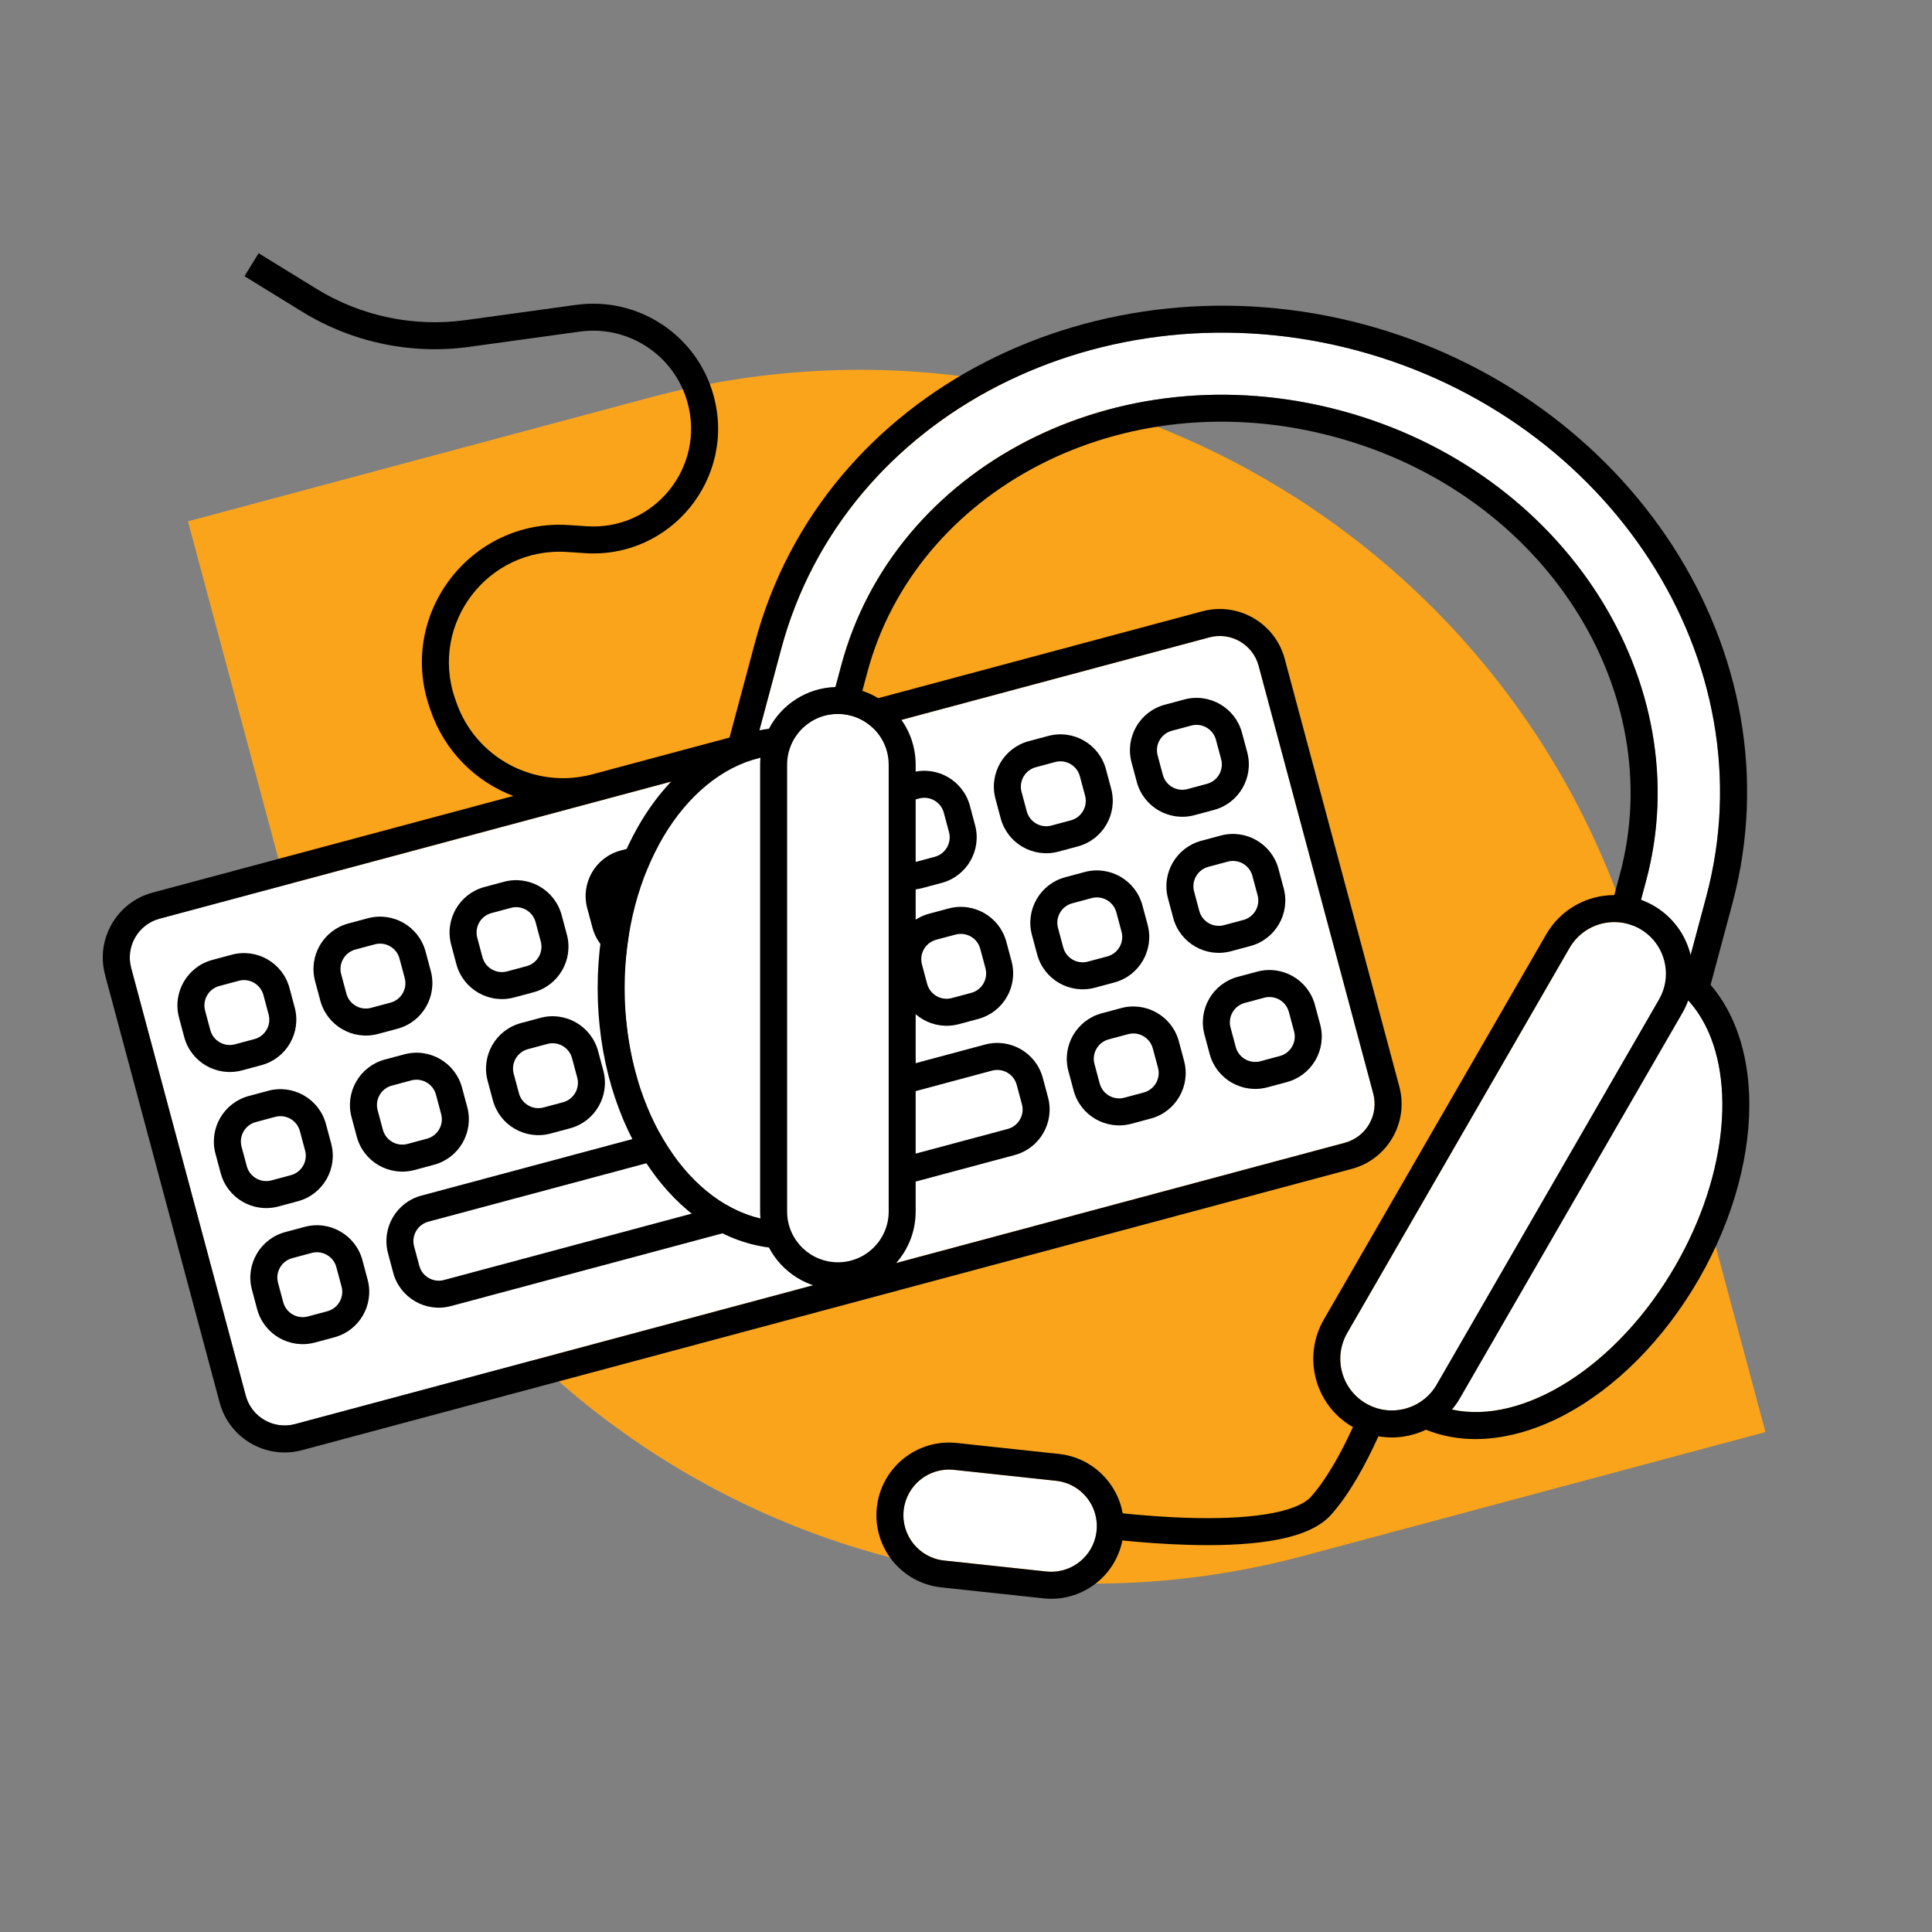 <svg width="96" height="96" viewBox="0 0 96 96" fill="none" xmlns="http://www.w3.org/2000/svg">
<rect x="0" y="0" width="96" height="96" fill="#808080" stroke="none"/>
<path d="M15.488 48.847C21.241 70.318 43.31 83.06 64.781 77.307L87.724 71.159L81.576 48.217C75.823 26.746 53.754 14.004 32.282 19.757L9.34 25.904L15.488 48.847Z" fill="#FAA41C"/>
<path d="M6.518 48.097C6.232 47.03 6.865 45.933 7.932 45.647L60.092 31.671C61.159 31.385 62.255 32.019 62.541 33.085L68.235 54.336C68.521 55.403 67.888 56.499 66.821 56.785L14.661 70.761C13.594 71.047 12.498 70.414 12.212 69.347L6.518 48.097Z" fill="white"/>
<path d="M12.149 13.724L15.016 15.489C17.497 17.015 20.431 17.633 23.316 17.235L28.809 16.477C31.218 16.145 33.501 17.642 34.157 19.982C35.063 23.213 32.503 26.369 29.155 26.149L28.258 26.09C23.394 25.771 19.766 30.497 21.332 35.114L21.39 35.283C22.08 37.318 23.627 38.835 25.502 39.551L7.584 44.352C5.802 44.829 4.744 46.662 5.221 48.444L10.915 69.695C11.393 71.477 13.225 72.535 15.008 72.058L67.168 58.081C68.951 57.604 70.009 55.771 69.531 53.989L63.837 32.738C63.359 30.956 61.527 29.898 59.744 30.375L41.188 35.348L41.141 35.524C41.3 35.492 41.465 35.476 41.634 35.476C42.3 35.476 42.906 35.734 43.357 36.155L60.092 31.671C61.158 31.385 62.255 32.019 62.541 33.086L68.235 54.336C68.521 55.403 67.888 56.499 66.821 56.785L14.661 70.762C13.594 71.047 12.497 70.414 12.211 69.347L6.517 48.097C6.231 47.03 6.865 45.933 7.931 45.648L37.519 37.719C37.572 37.704 37.625 37.69 37.678 37.676V36.498L37.745 36.248L29.435 38.475C26.575 39.242 23.61 37.657 22.659 34.852L22.601 34.683C21.342 30.971 24.259 27.17 28.17 27.427L29.067 27.486C33.338 27.767 36.603 23.741 35.448 19.621C34.611 16.635 31.698 14.726 28.626 15.149L23.133 15.907C20.555 16.263 17.934 15.711 15.719 14.348L12.851 12.583L12.149 13.724Z" fill="black"/>
<path d="M32.752 41.949C32.444 41.903 32.122 41.918 31.802 42.004L30.836 42.263C29.587 42.597 28.845 43.881 29.18 45.13L29.439 46.096C29.663 46.933 30.313 47.541 31.092 47.752C31.13 47.288 31.186 46.833 31.26 46.388C31.01 46.265 30.812 46.039 30.735 45.749L30.476 44.783C30.333 44.25 30.65 43.701 31.183 43.558L32.113 43.309C32.304 42.833 32.518 42.379 32.752 41.949Z" fill="black"/>
<path d="M31.088 50.394C30.899 50.853 30.853 51.375 30.992 51.892L31.251 52.858C31.341 53.197 31.503 53.499 31.714 53.752C31.394 52.704 31.18 51.576 31.088 50.394Z" fill="black"/>
<path d="M32.75 56.244L20.936 59.409C19.687 59.744 18.946 61.028 19.281 62.277L19.539 63.243C19.874 64.492 21.158 65.233 22.407 64.898L38.286 60.644C37.508 60.53 36.763 60.258 36.066 59.85L22.06 63.603C21.527 63.745 20.978 63.429 20.835 62.895L20.576 61.93C20.434 61.396 20.75 60.848 21.284 60.705L33.494 57.433C33.227 57.062 32.979 56.664 32.75 56.244Z" fill="black"/>
<path d="M44.157 57.682L50.072 56.097C50.605 55.954 50.922 55.406 50.779 54.872L50.52 53.906C50.377 53.373 49.829 53.056 49.295 53.199L44.157 54.576V53.187L48.948 51.903C50.197 51.569 51.481 52.31 51.816 53.559L52.075 54.525C52.41 55.774 51.668 57.058 50.419 57.393L44.157 59.071V57.682Z" fill="black"/>
<path d="M39.121 60.42C39.115 60.347 39.112 60.273 39.112 60.199L39.112 60.423L39.121 60.42Z" fill="black"/>
<path d="M44.157 43.951C44.656 44.207 45.246 44.285 45.83 44.129L46.796 43.87C48.045 43.535 48.786 42.251 48.451 41.002L48.193 40.036C47.858 38.787 46.574 38.045 45.325 38.38L44.359 38.639C44.29 38.657 44.223 38.679 44.157 38.703V40.311C44.287 40.133 44.477 39.996 44.706 39.935L45.672 39.676C46.205 39.533 46.754 39.85 46.897 40.383L47.156 41.349C47.298 41.883 46.982 42.431 46.448 42.574L45.482 42.833C44.949 42.976 44.401 42.659 44.258 42.126L44.157 41.75V43.951Z" fill="black"/>
<path fill-rule="evenodd" clip-rule="evenodd" d="M57.882 35.016C56.633 35.35 55.891 36.634 56.226 37.883L56.485 38.849C56.819 40.099 58.103 40.84 59.353 40.505L60.319 40.246C61.568 39.912 62.309 38.628 61.974 37.378L61.715 36.413C61.381 35.163 60.097 34.422 58.848 34.757L57.882 35.016ZM58.229 36.311C57.696 36.454 57.379 37.003 57.522 37.536L57.781 38.502C57.924 39.036 58.472 39.352 59.005 39.209L59.971 38.95C60.505 38.807 60.821 38.259 60.678 37.726L60.42 36.76C60.277 36.226 59.728 35.91 59.195 36.053L58.229 36.311Z" fill="black"/>
<path fill-rule="evenodd" clip-rule="evenodd" d="M51.12 36.827C49.871 37.162 49.13 38.446 49.465 39.695L49.723 40.661C50.058 41.91 51.342 42.652 52.591 42.317L53.557 42.058C54.806 41.723 55.548 40.439 55.213 39.19L54.954 38.224C54.619 36.975 53.335 36.234 52.086 36.569L51.12 36.827ZM50.76 39.348C50.617 38.815 50.934 38.266 51.468 38.123L52.433 37.864C52.967 37.721 53.515 38.038 53.658 38.572L53.917 39.537C54.06 40.071 53.743 40.619 53.21 40.762L52.244 41.021C51.711 41.164 51.162 40.847 51.019 40.314L50.76 39.348Z" fill="black"/>
<path fill-rule="evenodd" clip-rule="evenodd" d="M24.074 44.074C22.825 44.409 22.084 45.693 22.419 46.942L22.677 47.908C23.012 49.157 24.296 49.898 25.545 49.564L26.511 49.305C27.76 48.97 28.502 47.686 28.167 46.437L27.908 45.471C27.573 44.222 26.289 43.481 25.04 43.815L24.074 44.074ZM23.715 46.595C23.572 46.061 23.888 45.513 24.422 45.37L25.387 45.111C25.921 44.968 26.469 45.285 26.612 45.818L26.871 46.784C27.014 47.318 26.697 47.866 26.164 48.009L25.198 48.268C24.665 48.411 24.116 48.094 23.973 47.561L23.715 46.595Z" fill="black"/>
<path fill-rule="evenodd" clip-rule="evenodd" d="M15.657 48.754C15.322 47.505 16.064 46.221 17.313 45.886L18.279 45.627C19.528 45.292 20.812 46.034 21.147 47.283L21.405 48.249C21.74 49.498 20.999 50.782 19.75 51.117L18.784 51.376C17.535 51.71 16.251 50.969 15.916 49.72L15.657 48.754ZM17.66 47.182C17.127 47.325 16.81 47.873 16.953 48.407L17.212 49.373C17.355 49.906 17.903 50.223 18.436 50.08L19.402 49.821C19.936 49.678 20.253 49.13 20.11 48.596L19.851 47.63C19.708 47.097 19.16 46.78 18.626 46.923L17.66 47.182Z" fill="black"/>
<path fill-rule="evenodd" clip-rule="evenodd" d="M10.551 47.698C9.302 48.032 8.561 49.316 8.896 50.566L9.154 51.532C9.489 52.781 10.773 53.522 12.022 53.187L12.988 52.928C14.237 52.594 14.979 51.31 14.644 50.061L14.385 49.095C14.05 47.846 12.767 47.104 11.517 47.439L10.551 47.698ZM10.899 48.994C10.365 49.136 10.049 49.685 10.191 50.218L10.45 51.184C10.593 51.718 11.142 52.034 11.675 51.891L12.641 51.633C13.175 51.49 13.491 50.941 13.348 50.408L13.089 49.442C12.946 48.908 12.398 48.592 11.864 48.735L10.899 48.994Z" fill="black"/>
<path fill-rule="evenodd" clip-rule="evenodd" d="M10.707 57.327C10.373 56.078 11.114 54.794 12.363 54.459L13.329 54.2C14.578 53.866 15.862 54.607 16.197 55.856L16.456 56.822C16.791 58.071 16.049 59.355 14.8 59.69L13.834 59.949C12.585 60.283 11.301 59.542 10.966 58.293L10.707 57.327ZM12.003 56.98C11.86 56.446 12.177 55.898 12.71 55.755L13.676 55.496C14.21 55.353 14.758 55.67 14.901 56.203L15.16 57.169C15.303 57.703 14.986 58.251 14.453 58.394L13.487 58.653C12.953 58.796 12.405 58.479 12.262 57.946L12.003 56.98Z" fill="black"/>
<path fill-rule="evenodd" clip-rule="evenodd" d="M19.125 52.647C17.875 52.982 17.134 54.266 17.469 55.515L17.728 56.481C18.062 57.73 19.346 58.472 20.596 58.137L21.561 57.878C22.811 57.544 23.552 56.26 23.217 55.01L22.958 54.044C22.624 52.795 21.34 52.054 20.091 52.389L19.125 52.647ZM19.472 53.943C18.938 54.086 18.622 54.635 18.765 55.168L19.024 56.134C19.166 56.667 19.715 56.984 20.248 56.841L21.214 56.582C21.748 56.439 22.064 55.891 21.921 55.358L21.663 54.392C21.52 53.858 20.971 53.542 20.438 53.684L19.472 53.943Z" fill="black"/>
<path fill-rule="evenodd" clip-rule="evenodd" d="M24.23 53.704C23.896 52.454 24.637 51.17 25.886 50.836L26.852 50.577C28.101 50.242 29.385 50.983 29.72 52.233L29.979 53.199C30.313 54.448 29.572 55.732 28.323 56.066L27.357 56.325C26.108 56.66 24.824 55.919 24.489 54.669L24.23 53.704ZM25.526 53.356C25.383 52.823 25.7 52.275 26.233 52.132L27.199 51.873C27.733 51.73 28.281 52.046 28.424 52.58L28.683 53.546C28.826 54.079 28.509 54.628 27.976 54.771L27.01 55.029C26.476 55.172 25.928 54.856 25.785 54.322L25.526 53.356Z" fill="black"/>
<path fill-rule="evenodd" clip-rule="evenodd" d="M46.17 45.401C44.921 45.735 44.18 47.019 44.515 48.268L44.774 49.234C45.108 50.483 46.392 51.225 47.641 50.89L48.607 50.631C49.856 50.297 50.598 49.013 50.263 47.763L50.004 46.797C49.67 45.548 48.386 44.807 47.136 45.142L46.17 45.401ZM46.518 46.696C45.984 46.839 45.668 47.388 45.811 47.921L46.069 48.887C46.212 49.42 46.761 49.737 47.294 49.594L48.26 49.335C48.794 49.192 49.11 48.644 48.967 48.111L48.708 47.145C48.566 46.611 48.017 46.295 47.484 46.438L46.518 46.696Z" fill="black"/>
<path fill-rule="evenodd" clip-rule="evenodd" d="M51.276 46.457C50.941 45.208 51.683 43.923 52.932 43.589L53.898 43.33C55.147 42.995 56.431 43.737 56.766 44.986L57.025 45.952C57.359 47.201 56.618 48.485 55.369 48.819L54.403 49.078C53.154 49.413 51.87 48.672 51.535 47.423L51.276 46.457ZM52.572 46.109C52.429 45.576 52.746 45.028 53.279 44.885L54.245 44.626C54.779 44.483 55.327 44.8 55.47 45.333L55.729 46.299C55.872 46.832 55.555 47.381 55.022 47.524L54.056 47.782C53.522 47.925 52.974 47.609 52.831 47.075L52.572 46.109Z" fill="black"/>
<path fill-rule="evenodd" clip-rule="evenodd" d="M59.694 41.777C58.444 42.112 57.703 43.396 58.038 44.645L58.297 45.611C58.631 46.86 59.915 47.601 61.164 47.267L62.13 47.008C63.38 46.673 64.121 45.389 63.786 44.14L63.527 43.174C63.193 41.925 61.909 41.184 60.659 41.518L59.694 41.777ZM60.041 43.073C59.507 43.216 59.191 43.764 59.334 44.298L59.592 45.264C59.735 45.797 60.284 46.114 60.817 45.971L61.783 45.712C62.317 45.569 62.633 45.021 62.49 44.487L62.231 43.521C62.088 42.988 61.54 42.671 61.007 42.814L60.041 43.073Z" fill="black"/>
<path fill-rule="evenodd" clip-rule="evenodd" d="M12.519 64.088C12.184 62.839 12.926 61.555 14.175 61.221L15.141 60.962C16.39 60.627 17.674 61.368 18.009 62.618L18.267 63.584C18.602 64.833 17.861 66.117 16.612 66.451L15.646 66.71C14.397 67.045 13.113 66.304 12.778 65.055L12.519 64.088ZM13.815 63.741C13.672 63.208 13.989 62.66 14.522 62.517L15.488 62.258C16.021 62.115 16.57 62.431 16.713 62.965L16.972 63.931C17.115 64.464 16.798 65.013 16.265 65.156L15.299 65.414C14.765 65.557 14.217 65.241 14.074 64.707L13.815 63.741Z" fill="black"/>
<path fill-rule="evenodd" clip-rule="evenodd" d="M53.088 53.218C52.753 51.969 53.495 50.685 54.744 50.35L55.71 50.091C56.959 49.757 58.243 50.498 58.578 51.747L58.836 52.713C59.171 53.962 58.43 55.246 57.181 55.581L56.215 55.84C54.965 56.175 53.681 55.433 53.347 54.184L53.088 53.218ZM54.384 52.871C54.241 52.337 54.557 51.789 55.091 51.646L56.057 51.387C56.59 51.244 57.139 51.561 57.282 52.094L57.541 53.06C57.683 53.594 57.367 54.142 56.833 54.285L55.867 54.544C55.334 54.687 54.786 54.37 54.643 53.837L54.384 52.871Z" fill="black"/>
<path fill-rule="evenodd" clip-rule="evenodd" d="M61.505 48.538C60.256 48.873 59.515 50.157 59.849 51.406L60.108 52.372C60.443 53.621 61.727 54.363 62.976 54.028L63.942 53.769C65.191 53.435 65.933 52.151 65.598 50.901L65.339 49.935C65.004 48.686 63.72 47.945 62.471 48.28L61.505 48.538ZM61.852 49.834C61.319 49.977 61.002 50.526 61.145 51.059L61.404 52.025C61.547 52.559 62.096 52.875 62.629 52.732L63.595 52.473C64.128 52.33 64.445 51.782 64.302 51.249L64.043 50.283C63.9 49.749 63.352 49.433 62.818 49.576L61.852 49.834Z" fill="black"/>
<path d="M41.804 33.05C44.432 23.239 55.44 17.406 66.623 20.402C77.806 23.399 84.422 33.954 81.794 43.765L81.191 46.012C80.02 45.526 78.641 45.973 77.99 47.101L66.942 66.237C66.234 67.463 66.654 69.032 67.881 69.741C68.826 70.286 69.974 70.162 70.775 69.516C74.375 71.562 79.952 68.605 83.249 62.895C86.253 57.691 86.35 52.02 83.642 49.468V48.814L84.78 44.565C87.923 32.839 79.976 20.779 67.423 17.416C54.871 14.052 41.959 20.523 38.817 32.249L37.678 36.498V37.677C33.903 38.649 31.038 43.393 31.038 49.099C31.038 55.509 34.653 60.704 39.111 60.704L39.111 60.2C39.111 61.593 40.241 62.723 41.634 62.723C43.028 62.723 44.157 61.593 44.157 60.2V37.999C44.157 36.606 43.028 35.476 41.634 35.476C41.465 35.476 41.3 35.493 41.14 35.525L41.804 33.05Z" fill="white"/>
<path d="M54.487 76.076C54.354 77.32 53.237 78.221 51.992 78.087L46.915 77.542C45.67 77.409 44.77 76.292 44.903 75.047C45.037 73.803 46.154 72.902 47.398 73.036L52.476 73.58C53.72 73.714 54.621 74.831 54.487 76.076Z" fill="white"/>
<path fill-rule="evenodd" clip-rule="evenodd" d="M80.214 44.476L80.498 43.417C82.905 34.436 76.862 24.535 66.276 21.698C55.69 18.862 45.506 24.415 43.1 33.397L42.85 34.33C44.389 34.839 45.499 36.289 45.499 37.999L45.499 60.2C45.499 62.334 43.769 64.064 41.635 64.064C40.146 64.064 38.854 63.222 38.208 61.988C35.806 61.68 33.755 60.161 32.302 58.071C30.666 55.72 29.697 52.544 29.697 49.099C29.697 45.655 30.666 42.479 32.302 40.127C33.335 38.643 34.67 37.446 36.218 36.767L37.521 31.902C40.887 19.342 54.626 12.598 67.771 16.119C80.915 19.642 89.442 32.352 86.077 44.912L84.998 48.937C86.236 50.372 86.836 52.339 86.914 54.411C87.021 57.258 86.17 60.518 84.411 63.565C82.652 66.612 80.254 68.979 77.735 70.31C75.506 71.487 73.026 71.919 70.855 71.041C70.127 71.39 69.3 71.51 68.493 71.369C67.882 72.715 67.076 74.22 66.142 75.266C65.466 76.023 64.277 76.385 63.082 76.573C61.843 76.768 60.414 76.801 59.076 76.764C57.849 76.73 56.679 76.636 55.771 76.544C55.41 78.354 53.72 79.622 51.849 79.421L46.772 78.876C44.79 78.664 43.357 76.885 43.569 74.904C43.782 72.923 45.56 71.489 47.541 71.701L52.619 72.246C54.25 72.421 55.511 73.659 55.786 75.197C56.688 75.29 57.874 75.389 59.114 75.423C60.415 75.459 61.752 75.424 62.873 75.248C64.038 75.065 64.802 74.753 65.141 74.373C65.924 73.496 66.645 72.18 67.227 70.912L67.21 70.903C65.342 69.824 64.702 67.434 65.78 65.566L76.828 46.43C77.552 45.177 78.865 44.476 80.214 44.476ZM84.007 47.454L84.781 44.565C87.923 32.838 79.976 20.779 67.424 17.415C54.871 14.052 41.959 20.523 38.817 32.249L37.735 36.288C37.891 36.257 38.049 36.231 38.208 36.211C38.836 35.011 40.075 34.181 41.513 34.137L41.804 33.05C44.433 23.239 55.44 17.406 66.623 20.402C77.806 23.399 84.423 33.954 81.794 43.765L81.541 44.709C81.754 44.786 81.963 44.883 82.165 45C83.126 45.554 83.762 46.455 84.007 47.454ZM80.115 45.82C80.476 45.806 80.843 45.868 81.192 46.012C81.294 46.055 81.396 46.105 81.495 46.162C81.872 46.38 82.173 46.679 82.388 47.025C82.677 47.488 82.812 48.035 82.77 48.58C82.765 48.647 82.757 48.714 82.747 48.781V48.781C82.699 49.084 82.596 49.384 82.433 49.666L71.385 68.802C71.223 69.084 71.014 69.323 70.775 69.516C70.299 69.9 69.701 70.1 69.095 70.084C68.681 70.073 68.265 69.962 67.881 69.741C66.654 69.032 66.234 67.463 66.942 66.236L77.99 47.101C78.4 46.392 79.096 45.952 79.848 45.844C79.936 45.831 80.026 45.823 80.115 45.82ZM83.888 49.709C83.81 49.923 83.713 50.133 83.595 50.337L72.547 69.472C72.43 69.677 72.296 69.866 72.149 70.04C75.681 70.813 80.348 67.92 83.249 62.895C85.915 58.277 86.277 53.27 84.429 50.414C84.266 50.162 84.085 49.926 83.888 49.709ZM42.502 35.629C42.305 35.557 42.097 35.509 41.881 35.488C41.837 35.484 41.793 35.481 41.748 35.479C41.711 35.477 41.673 35.476 41.635 35.476C40.97 35.476 40.366 35.733 39.916 36.153C39.421 36.614 39.112 37.27 39.112 37.999L39.112 60.2L39.112 60.215C39.116 60.906 39.398 61.531 39.851 61.984C39.872 62.005 39.894 62.026 39.916 62.046C40.366 62.466 40.97 62.722 41.635 62.722C43.028 62.722 44.158 61.593 44.158 60.2L44.158 37.999C44.158 36.91 43.468 35.983 42.502 35.629ZM37.786 37.65C37.776 37.765 37.77 37.882 37.77 37.999L37.77 60.2C37.77 60.317 37.776 60.434 37.786 60.548L37.77 60.545C33.95 59.626 31.039 54.852 31.039 49.099C31.039 43.347 33.95 38.573 37.77 37.654L37.786 37.65ZM54.352 75.025C54.057 74.255 53.351 73.674 52.475 73.58L47.398 73.035C46.154 72.902 45.037 73.803 44.903 75.047C44.77 76.292 45.67 77.409 46.915 77.542L51.992 78.087C53.129 78.209 54.16 77.468 54.431 76.389C54.457 76.288 54.475 76.183 54.487 76.075C54.526 75.707 54.475 75.349 54.352 75.025Z" fill="black"/>
</svg>
